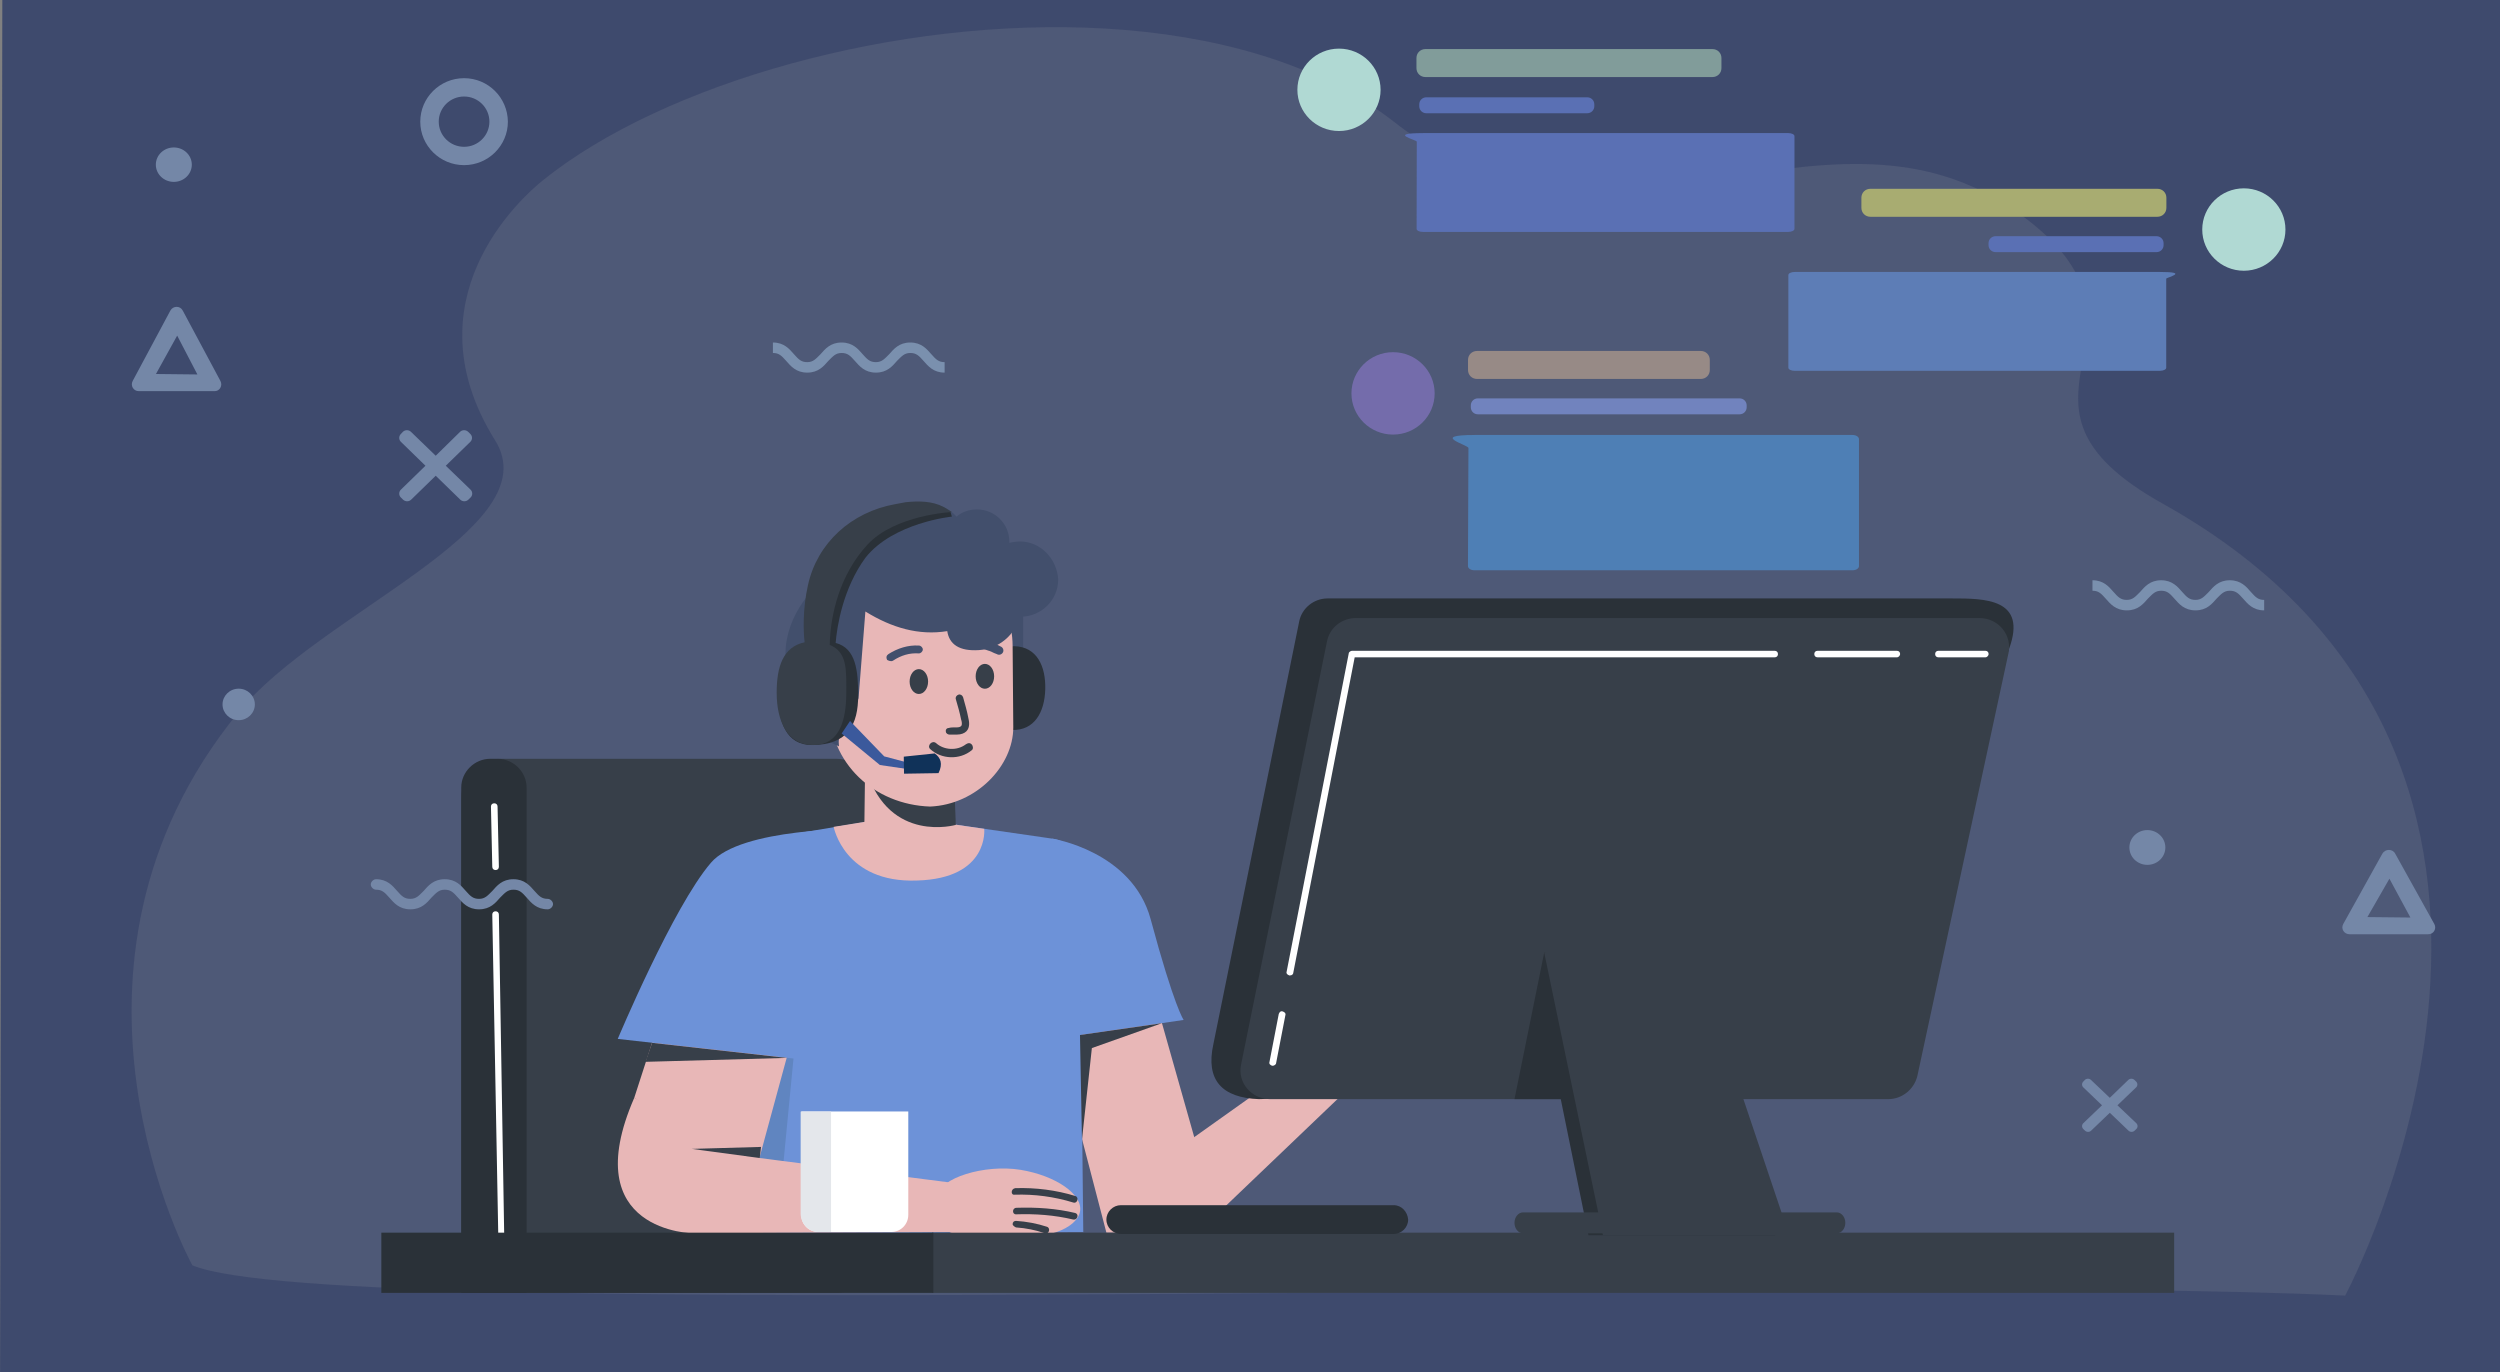 <svg version="1.1" viewBox="0 0 300.6 165" xmlns="http://www.w3.org/2000/svg">
 <rect x="0" y="0" width="300.6" height="165" fill="#808080" stroke="none"/>
 <g transform="matrix(.038 0 0 .038 .519 -.859)" clip-rule="evenodd" fill-rule="evenodd" image-rendering="optimizeQuality" shape-rendering="geometricPrecision">
  <polygon class="fil0" points="7937 8.68 -6.29 -0.28 -13.51 4382 7930 4391" fill="#3e4a6d"/>
  <path class="fil1" d="m7407 4122c2.36-4.23 901-1681-577.8-2506-578.6-322.9 36.21-536-423.9-895.4-303.8-237.3-623.6-187.4-952.2-137.6-243.3 36.92-491.5 73.85-741.7-5.83-103.9-33.06-208.1-86.28-312.5-167.9-242.5-189.6-576.2-276.8-917-296.4-657-37.4-1396 173-1778 480.5-76.78 61.93-426.1 382.3-150.8 822.8 173.8 278.1-554.5 543.6-813.3 861.2-658.1 807.3-150.6 1739-144.7 1749 453.5 190.2 5236 20.96 6812 95.82z" fill="#b3b3b3" fill-opacity=".143"/>
 </g>
 <g transform="translate(-555.5 -175.8)">
  <g id="OBJECTS">
   <path d="m732.8 228.1h45.43c0.448 0 0.793 0.222 0.793 0.511v15.25c0 0.289-0.345 0.511-0.793 0.511h-45.43c-0.448 0-0.795-0.222-0.793-0.511l0.059-14.19c2e-3 -0.374-4.712-1.567 0.735-1.567z" fill="#4e7fb5" stroke-width=".277"/>
   <g transform="matrix(.794 0 0 .787 573.8 174.8)">
    <path d="m103.6 198.8h-50.8c-3.3 0-6-2.7-6-6v-69.6c0-3.3 2.7-6 6-6h50.8c3.3 0 6 2.7 6 6v69.6c0 3.3-2.7 6-6 6" fill="#373f49"/>
    <path d="m56.8 198.8h-10v-77.2c0-2.4 2-4.4 4.4-4.4h1.1c2.4 0 4.4 2 4.4 4.4v77.2z" fill="#2a3138"/>
    <path d="m52.9 190.1c-0.3 0-0.5-0.2-0.5-0.5l-0.9-48.6c0-0.3 0.2-0.5 0.5-0.5s0.5 0.2 0.5 0.5l0.8 48.6c0.1 0.3-0.1 0.5-0.4 0.5z" fill="#fff"/>
    <path d="m52 134.2c-0.3 0-0.5-0.2-0.5-0.5l-0.2-9.2c0-0.3 0.2-0.5 0.5-0.5s0.5 0.2 0.5 0.5l0.2 9.2c0 0.3-0.2 0.5-0.5 0.5z" fill="#fff"/>
    <polygon points="178.3 160.3 182.7 166.1 157.4 190.5 150 180.6" fill="#e8b7b7"/>
    <polygon points="150.7 149.7 161.9 189.6 144.5 189.6 135 152.8" fill="#e8b7b7"/>
    <path d="m136.3 129.4s12.1 1.9 14.9 12.3c3.6 13.5 5 15.4 5 15.4l-18.3 2.7z" fill="#6d92d8"/>
    <path d="m113 126 23.3 3.4c2.4 0.3 4.1 2.4 4.1 4.8l0.6 55.3-52 0.2-3.5-48.2 1.9-6.5c0.9-3.1 3.5-5.3 6.6-5.8z" fill="#6d92d8"/>
    <polygon points="95.4 162.8 97.7 156.9 94.6 189.3 91.9 177.9" fill="#6085c0"/>
    <polygon points="97.7 156.9 90.9 182.1 73 169 78.8 150.9" fill="#e8b7b7"/>
    <path d="m107.2 127.9s-18.1-0.2-22.6 5.2c-5.7 6.7-14.1 26.9-14.1 26.9l31.1 3.5z" fill="#6d92d8"/>
    <path d="m89.7 177.9 37 4.8-5.3 6.8-39.4 0.2s-17.9-0.1-9-20.7z" fill="#e8b7b7"/>
    <path d="m119 183.9c-0.9 8.8 5.3 5.1 10.7 6.1 5.4 0.9 10.3-1 10.8-3.6s-3.6-5.5-9-6.4c-5.5-0.9-12.3 1.3-12.5 3.9" fill="#e8b7b7"/>
    <polygon points="92 178.2 81.7 176.8 92.2 176.5" fill="#373f49"/>
    <polygon points="96.1 162.9 75.7 160.6 74.7 163.5" fill="#373f49"/>
    <polygon points="152.9 157.6 142.3 161.4 140.8 175.4 140.5 159.4" fill="#373f49"/>
    <path d="m103.2 127.6 9.8-1.6 13 1.9s0.8 7.6-10.2 7.9c-11 0.4-12.6-8.2-12.6-8.2" fill="#e8b7b7"/>
    <path d="m121.3 119.7 0.4 10.1c0.2 3.6-2.3 5.6-6.5 5.7-3.5 0.1-7.4-1.2-7.4-4.3l0.2-16z" fill="#e8b7b7"/>
    <path d="m121.7 127.3s-10 2.9-13.5-8.2c-1.1-3.5 13.2 0.5 13.2 0.5z" fill="#373f49"/>
    <rect x="129.4" y="90.6" width="2.5" height="10.3" fill="#424f6c"/>
    <path d="m124.2 106.2c-0.1 3.5 2.6 6.5 6 6.6s4.941-2.7 5.041-6.2-1.241-6.5-4.641-6.6c-3.5-0.1-6.3 2.7-6.4 6.2" fill="#2a3138"/>
    <path d="m117.8 124.5c7-0.3 12.6-6.2 12.6-12.1l-0.1-12.4c0-7.4-5.8-13.5-13-13.7-7.4-0.2-14.8 5.7-15 13.3l0.2 9.7c0.1 8.6 6.8 14.9 15.3 15.2" fill="#e8b7b7"/>
    <path d="m131.4 84c-0.6 0-1.1 0.1-1.6 0.2v-0.2c0-2.7-2.2-4.9-4.9-4.9-1.2 0-2.3 0.4-3.1 1.1-1-1.2-2.5-1.9-4.2-1.9-2.6 0-4.8 1.8-5.4 4.2-0.8-0.6-1.8-1-2.9-1-2.8 0-5 2.2-5 5 0 0.4 0 0.8 0.1 1.1-4.2 2.7-8.5 7.7-8.5 13.6 0 5.2 1.4 11.3 8.1 14.1-0.2-1.9 0.408-2.855 1.708-3.755l1.258-3.589 1.035-13.26c4 2.5 8.1 3.7 12.4 3 0.3 2 1.8 3.1 4.8 2.9s5.5-2.3 6.1-5.1h0.2c3.1 0 5.7-2.5 5.7-5.7-0.2-3.2-2.7-5.8-5.8-5.8" fill="#424f6c"/>
    <path d="m121.1 80.2-0.2-0.7-4.9-0.6-4.3 1.4-6.2 3.7-3.9 4-0.1 11.3c-3.7 0.2-6.7 3.7-6.7 7.9 0 4.4 1.2 7.9 5.1 7.9 5.5 0 7.01-3.184 7.01-7.584 0-3.7-0.31-7.216-3.41-8.016 0.2-2.5 1.1-8.3 4.5-13 4.2-5.4 13.1-6.3 13.1-6.3" fill="#2a3138"/>
    <path d="m119.8 78.7c-1.7-0.9-3.8-0.9-5.7-0.7-0.6 0.1-1.1 0.2-1.6 0.3-6.6 1.2-11.8 5.9-13.2 12.4-0.8 3.6-0.7 7-0.5 8.7-3.3 0.7-4.232 3.795-4.232 7.695 0 4.4 1.632 8.005 5.532 8.005s5.01-3.605 5.01-8.005c0-3.4 0.19-6.195-2.51-7.295 0.1-4.6 1.5-10.7 5.7-15.3s12.8-5 12.8-5c-0.5-0.3-0.9-0.6-1.3-0.8" fill="#373f49"/>
    <ellipse cx="116.1" cy="105.4" rx="1.4" ry="1.9" fill="#373f49"/>
    <ellipse cx="126.1" cy="104.6" rx="1.4" ry="1.9" fill="#373f49"/>
    <path d="m120.7 113.5c-0.2 0-0.5-0.2-0.5-0.4-0.1-0.3 0.1-0.6 0.4-0.6 0.3-0.1 0.7-0.1 1-0.1h0.3c0.3 0 0.5-0.1 0.6-0.2 0.2-0.2 0.1-0.7 0-1-0.2-1-0.5-2.1-0.8-3.1-0.1-0.3 0.1-0.6 0.4-0.7s0.6 0.1 0.7 0.4c0.3 1.1 0.6 2.1 0.8 3.2 0.1 0.4 0.3 1.4-0.3 2-0.3 0.3-0.8 0.5-1.4 0.5h-0.3-0.7-0.2z" fill="#373f49"/>
    <rect x="118.1" y="189.6" width="188.1" height="9.2" fill="#373f49"/>
    <rect x="34.7" y="189.6" width="83.6" height="9.2" fill="#2a3138"/>
    <path d="m173.7 96.2-13 64.6c-1.2 5.5 1.3 8.2 6.9 8.4l91.1-3c2.1 0 3.9-1.5 4.4-3.5l18.1-62.3c2.8-7.7-3.7-7.7-8.7-7.7h-94.5c-2.1 0-3.9 1.5-4.3 3.5" fill="#2a3138"/>
    <path d="m177.9 99.3-13 64.6c-0.6 2.8 1.6 5.3 4.4 5.3h93.6c2.1 0 3.9-1.5 4.4-3.5l13.8-64.6c0.6-2.8-1.5-5.4-4.4-5.4h-94.4c-2.2 0-4 1.5-4.4 3.6" fill="#373f49"/>
    <polygon points="209.8 151.8 206.3 169.2 215.7 169.2" fill="#2a3138"/>
    <polygon points="245.8 190 232.5 151.8 210.8 146.8 209.8 151.8 217.5 190" fill="#2a3138"/>
    <polygon points="210.8 146.8 219.7 190 247.9 190 233.5 146.8" fill="#373f49"/>
    <path d="m255.1 186.5h-47.5c-0.7 0-1.3 0.7-1.3 1.6s0.6 1.6 1.3 1.6h47.5c0.7 0 1.3-0.7 1.3-1.6s-0.6-1.6-1.3-1.6" fill="#373f49"/>
    <path d="m277.6 101.7h-7.1c-0.3 0-0.5-0.2-0.5-0.5s0.2-0.5 0.5-0.5h7.1c0.3 0 0.5 0.2 0.5 0.5 0 0.2-0.2 0.5-0.5 0.5z" fill="#fff"/>
    <path d="m264.2 101.7h-12c-0.3 0-0.5-0.2-0.5-0.5s0.2-0.5 0.5-0.5h12c0.3 0 0.5 0.2 0.5 0.5 0 0.2-0.2 0.5-0.5 0.5z" fill="#fff"/>
    <path d="m172.3 150.3h-0.1c-0.3-0.1-0.5-0.3-0.4-0.6l9.4-48.6c0-0.2 0.3-0.4 0.5-0.4h64c0.3 0 0.5 0.2 0.5 0.5s-0.2 0.5-0.5 0.5h-63.6l-9.3 48.2c0 0.2-0.2 0.4-0.5 0.4z" fill="#fff"/>
    <path d="m169.7 164.1h-0.1c-0.3-0.1-0.5-0.3-0.4-0.6l1.4-7.3c0.1-0.3 0.3-0.5 0.6-0.4s0.5 0.3 0.4 0.6l-1.4 7.3c0 0.2-0.3 0.4-0.5 0.4z" fill="#fff"/>
    <path d="m188 185.4h-41.3c-1.2 0-2.2 1-2.2 2.2s1 2.2 2.2 2.2h41.3c1.2 0 2.2-1 2.2-2.2-0.1-1.2-1-2.2-2.2-2.2" fill="#2a3138"/>
    <path d="m100.9 189.5h11c1.5 0 2.6-1.207 2.6-2.616v-15.8h-16.2v15.8c0 1.509 1.2 2.616 2.6 2.616" fill="#fff" stroke-width="1.003"/>
    <path d="m100.9 189.5h1.9v-18.4h-4.6v15.7c0.1 1.6 1.3 2.7 2.7 2.7" fill="#e4e7eb"/>
   </g>
   <g transform="matrix(.794 0 0 .787 573.8 174.8)" fill="#7a90ae">
    <g fill="#7a90ae">
     <path d="m120 58.2c-1.7 0-2.5-1-3.2-1.8s-1.1-1.2-2-1.2-1.3 0.5-2 1.2c-0.7 0.8-1.5 1.8-3.2 1.8s-2.5-1-3.2-1.8-1.1-1.2-2-1.2-1.3 0.5-2 1.2c-0.7 0.8-1.5 1.8-3.2 1.8s-2.5-1-3.2-1.8-1.1-1.2-2-1.2v-1.6c1.7 0 2.5 1 3.2 1.8s1.1 1.2 2 1.2 1.3-0.5 2-1.2c0.7-0.8 1.5-1.8 3.2-1.8s2.5 1 3.2 1.8 1.1 1.2 2 1.2 1.3-0.5 2-1.2c0.7-0.8 1.5-1.8 3.2-1.8s2.5 1 3.2 1.8 1.1 1.2 2 1.2z" fill="#7a90ae"/>
    </g>
   </g>
   <g transform="matrix(.794 0 0 .787 587.4 189.3)" fill="#7a90ae">
    <g fill="#7a90ae">
     <path d="m302.7 76.1c-1.7 0-2.5-1-3.2-1.8s-1.1-1.2-2-1.2-1.3 0.5-2 1.2c-0.7 0.8-1.5 1.8-3.2 1.8s-2.5-1-3.2-1.8-1.1-1.2-2-1.2-1.3 0.5-2 1.2c-0.7 0.8-1.5 1.8-3.2 1.8s-2.5-1-3.2-1.8-1.1-1.2-2-1.2v-1.6c1.7 0 2.5 1 3.2 1.8s1.1 1.2 2 1.2 1.3-0.5 2-1.2c0.7-0.8 1.5-1.8 3.2-1.8s2.5 1 3.2 1.8 1.1 1.2 2 1.2 1.3-0.5 2-1.2c0.7-0.8 1.5-1.8 3.2-1.8s2.5 1 3.2 1.8 1.1 1.2 2 1.2z" fill="#7a90ae"/>
    </g>
   </g>
   <g transform="matrix(.794 0 0 .787 573.8 174.8)">
    <g fill="#7487a7">
     <path d="m59.9 140.2c-1.7 0-2.5-1-3.2-1.8s-1.1-1.2-2-1.2-1.3 0.5-2 1.2c-0.7 0.8-1.5 1.8-3.2 1.8s-2.5-1-3.2-1.8-1.1-1.2-2-1.2-1.3 0.5-2 1.2c-0.7 0.8-1.5 1.8-3.2 1.8s-2.5-1-3.2-1.8-1.1-1.2-2-1.2c-0.4 0-0.8-0.4-0.8-0.8s0.4-0.8 0.8-0.8c1.7 0 2.5 1 3.2 1.8s1.1 1.2 2 1.2 1.3-0.5 2-1.2c0.7-0.8 1.5-1.8 3.2-1.8s2.5 1 3.2 1.8 1.1 1.2 2 1.2 1.3-0.5 2-1.2c0.7-0.8 1.5-1.8 3.2-1.8s2.5 1 3.2 1.8 1.1 1.2 2 1.2c0.4 0 0.8 0.4 0.8 0.8s-0.4 0.8-0.8 0.8z" fill="#7487a7"/>
    </g>
    <path d="m117.8 115.7c1.7 1.6 4.5 1.7 6.3 0.2 0.3-0.2 0.2-0.7 0-0.9-0.3-0.3-0.6-0.2-0.9 0-1.3 1-3.3 0.9-4.5-0.2-0.6-0.5-1.4 0.4-0.9 0.9z" fill="#373f49"/>
    <path d="m112.2 102.2c1.2-0.8 2.5-1.2 3.9-1.1 0.3 0 0.6-0.3 0.6-0.6s-0.3-0.6-0.6-0.6c-1.6-0.1-3.2 0.4-4.6 1.3-0.3 0.2-0.4 0.5-0.2 0.9 0.2 0.1 0.6 0.3 0.9 0.1z" fill="#424f6c"/>
    <path d="m125.3 100.3c0.5 0.1 0.9 0.2 1.4 0.4 0.1 0 0.2 0.1 0.3 0.1-0.1-0.1 0 0 0 0 0.1 0 0.1 0.1 0.2 0.1 0.2 0.1 0.4 0.2 0.7 0.3 0.3 0.2 0.7 0.1 0.9-0.2s0.1-0.7-0.2-0.9c-0.9-0.5-1.9-0.9-2.9-1.1-0.3-0.1-0.7 0.1-0.8 0.4-0.1 0.5 0 0.9 0.4 0.9z" fill="#424f6c"/>
    <g fill="#373f49">
     <path d="m130.6 183.8c3-0.1 6 0.3 8.9 1.2 0.6 0.2 0.9-0.8 0.3-1-2.9-0.9-6-1.3-9.1-1.2-0.7 0.1-0.7 1.1-0.1 1z"/>
     <path d="m130.8 186.8c2.9-0.1 5.8 0.1 8.7 0.8 0.6 0.1 0.9-0.8 0.3-1-2.9-0.7-5.9-0.9-8.9-0.8-0.7 0-0.7 1-0.1 1z"/>
     <path d="m130.8 188.8c1.5 0.1 3 0.4 4.4 0.9 0.6 0.2 0.9-0.8 0.3-1-1.5-0.5-3.1-0.8-4.7-0.9-0.3 0-0.5 0.2-0.5 0.5 0 0.2 0.3 0.4 0.5 0.5z"/>
    </g>
   </g>
   <path d="m656.7 264 4.598 3.785 4.918 0.721-0.88-0.821-3.52-0.939-4.107-4.253z" fill="#3b599c"/>
   <g fill="#7487a7">
    <path d="m611.3 185.2c-2.904 0-5.267 2.346-5.267 5.228 0 2.882 2.363 5.228 5.267 5.228 2.904 0 5.267-2.346 5.267-5.228-0.028-2.882-2.363-5.228-5.267-5.228zm0 8.252c-1.68 0-3.047-1.356-3.047-3.024 0-1.667 1.367-3.024 3.047-3.024s3.047 1.356 3.047 3.024c0 1.667-1.367 3.024-3.047 3.024z" stroke-width=".284"/>
    <ellipse cx="576.4" cy="195.6" rx="2.163" ry="2.07" stroke-width=".275"/>
    <ellipse cx="813.7" cy="277.7" rx="2.163" ry="2.091" stroke-width=".276"/>
    <ellipse cx="584.2" cy="260.5" rx="1.943" ry="1.894" stroke-width=".249"/>
    <path d="m582 221.6-4.527-8.455c-0.304-0.602-1.155-0.602-1.489 0l-4.527 8.455c-0.304 0.573 0.091 1.232 0.73 1.232h9.086c0.638 0.029 1.033-0.659 0.73-1.232zm-7.75-0.831 2.553-4.615 2.431 4.671z" stroke-width=".295"/>
    <path d="m848.2 286.9-4.7-8.455c-0.315-0.602-1.199-0.602-1.546 0l-4.7 8.455c-0.315 0.573 0.095 1.232 0.757 1.232h9.433c0.663 0.029 1.073-0.659 0.757-1.232zm-8.046-0.831 2.65-4.615 2.524 4.671z" stroke-width=".301"/>
    <path d="m609.1 231.8 2.955-2.877c0.266-0.259 0.266-0.684 0-0.943l-0.266-0.259c-0.266-0.259-0.702-0.259-0.969 0l-2.93 2.877-2.978-2.877c-0.266-0.259-0.702-0.259-0.969 0l-0.242 0.259c-0.266 0.259-0.266 0.684 0 0.943l2.955 2.877-2.955 2.877c-0.266 0.259-0.266 0.684 0 0.943l0.266 0.259c0.266 0.259 0.702 0.259 0.969 0l2.955-2.877 2.955 2.877c0.266 0.259 0.702 0.259 0.969 0l0.266-0.259c0.266-0.259 0.266-0.684 0-0.943z" stroke-width=".239"/>
    <path d="m810.1 308.7 2.246-2.151c0.202-0.194 0.202-0.511 0-0.705l-0.202-0.194c-0.202-0.194-0.534-0.194-0.736 0l-2.226 2.151-2.263-2.151c-0.202-0.194-0.534-0.194-0.736 0l-0.184 0.194c-0.202 0.194-0.202 0.511 0 0.705l2.246 2.151-2.246 2.151c-0.202 0.194-0.202 0.511 0 0.705l0.202 0.194c0.202 0.194 0.534 0.194 0.736 0l2.246-2.151 2.246 2.151c0.202 0.194 0.534 0.194 0.736 0l0.202-0.194c0.202-0.194 0.202-0.511 0-0.705z" stroke-width=".18"/>
   </g>
   <g>
    <path d="m815.2 208.5h-43.9c-0.433 0-0.767 0.162-0.767 0.373v11.14c0 0.211 0.333 0.373 0.767 0.373h43.9c0.433 0 0.767-0.162 0.767-0.373v-10.7c0-0.152 2.929-0.813-0.767-0.813z" fill="#5d7db6" stroke-width=".233"/>
    <path d="m733.1 218h26.9c0.613 0 1.086 0.467 1.086 1.075v1.215c0 0.608-0.472 1.075-1.086 1.075h-26.9c-0.613 0-1.086-0.467-1.086-1.075v-1.215c0-0.608 0.472-1.075 1.086-1.075z" fill="#978a86" stroke-width=".618"/>
    <g stroke-width=".47">
     <path d="m733.2 223.7h31.47c0.472 0 0.849 0.374 0.849 0.841v0.234c0 0.467-0.378 0.841-0.849 0.841h-31.47c-0.472 0-0.849-0.374-0.849-0.841v-0.234c0-0.467 0.378-0.841 0.849-0.841z" fill="#7183be"/>
     <path d="m814.9 198.5h-34.5c-0.613 0-1.086 0.467-1.086 1.075v1.215c0 0.608 0.472 1.075 1.086 1.075h34.5c0.613 0 1.086-0.467 1.086-1.075v-1.215c0-0.608-0.472-1.075-1.086-1.075z" fill="#a8ac71"/>
     <path d="m814.8 204.2h-19.35c-0.472 0-0.849 0.374-0.849 0.841v0.234c0 0.467 0.378 0.841 0.849 0.841h19.35c0.472 0 0.849-0.374 0.849-0.841v-0.234c0-0.467-0.378-0.841-0.849-0.841z" fill="#5a70b4"/>
    </g>
    <ellipse cx="723" cy="223.1" rx="5.002" ry="4.954" fill="#746cab" stroke-width=".618"/>
    <ellipse transform="scale(-1,1)" cx="-825.3" cy="203.4" rx="5.002" ry="4.954" fill="#b0d9d3" stroke-width=".618"/>
    <path d="m726.6 191.8h43.9c0.433 0 0.767 0.162 0.767 0.373v11.14c0 0.211-0.333 0.373-0.767 0.373h-43.9c-0.433 0-0.767-0.162-0.767-0.373l0.021-10.48c4.4e-4 -0.222-3.62-1.027 0.746-1.027z" fill="#5a70b4" stroke-width=".233"/>
    <path d="m726.9 181.7h34.5c0.613 0 1.086 0.467 1.086 1.075v1.215c0 0.608-0.472 1.075-1.086 1.075h-34.5c-0.613 0-1.086-0.467-1.086-1.075v-1.215c0-0.608 0.472-1.075 1.086-1.075z" fill="#819c9a" stroke-width=".47"/>
    <path d="m727 187.5h19.35c0.472 0 0.849 0.374 0.849 0.841v0.234c0 0.467-0.378 0.841-0.849 0.841h-19.35c-0.472 0-0.849-0.374-0.849-0.841v-0.234c0-0.467 0.378-0.841 0.849-0.841z" fill="#5a70b4" stroke-width=".47"/>
    <ellipse cx="716.5" cy="186.6" rx="5.002" ry="4.954" fill="#b0d9d3" stroke-width=".618"/>
   </g>
  </g>
 </g>
 <path d="m108.7 93.03-0.03-2.049 3.72-0.39c0.72 0.518 1.006 1.245 0.457 2.37z" fill="#103259"/>
</svg>
